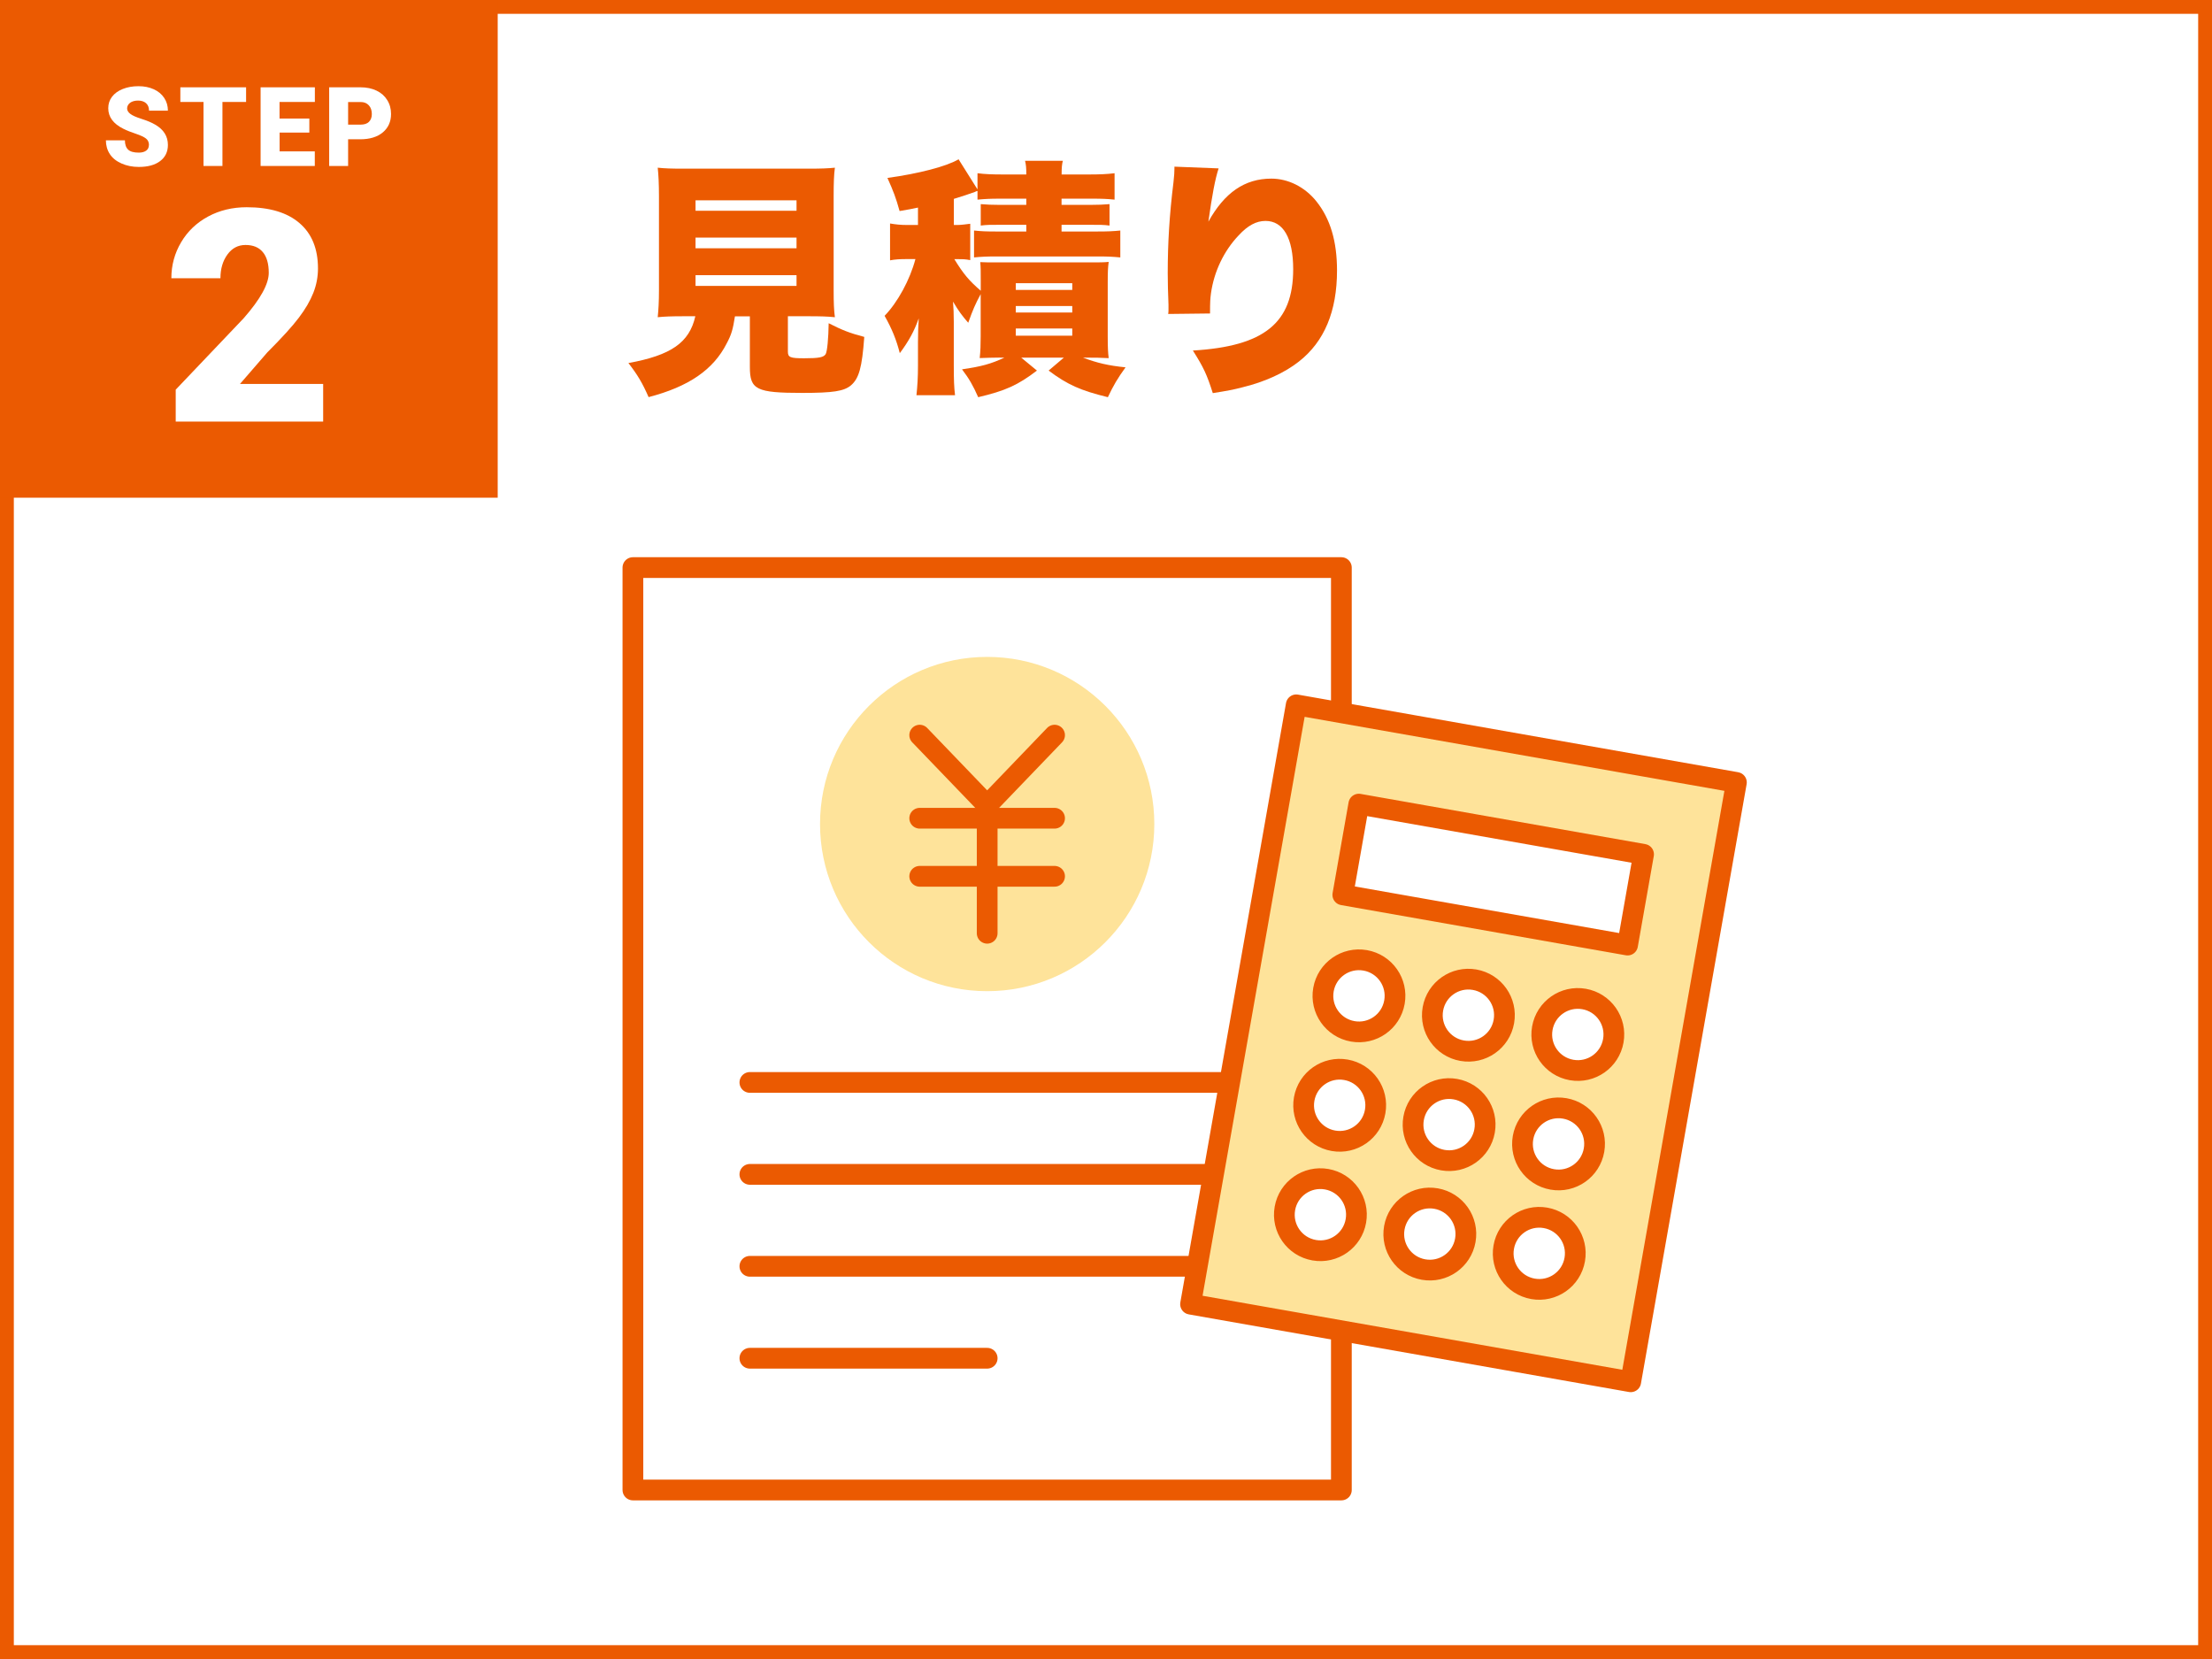 <?xml version="1.0" encoding="UTF-8"?>
<svg id="_レイヤー_2" data-name="レイヤー 2" xmlns="http://www.w3.org/2000/svg" viewBox="0 0 320 240">
  <rect x="0" y="0" width="320" height="240" fill="#333333" stroke="none"/>
  <defs>
    <style>
      .cls-1 {
        fill: #eb5a01;
      }

      .cls-1, .cls-2, .cls-3 {
        stroke-width: 0px;
      }

      .cls-4, .cls-5, .cls-6 {
        stroke: #eb5a01;
        stroke-linecap: round;
        stroke-linejoin: round;
        stroke-width: 3px;
      }

      .cls-4, .cls-2 {
        fill: #fee39a;
      }

      .cls-5 {
        fill: none;
      }

      .cls-6, .cls-3 {
        fill: #fff;
      }
    </style>
  </defs>
  <g id="_レイヤー_1-2" data-name="レイヤー 1">
    <g>
      <g>
        <rect class="cls-3" x="1" y="1" width="318" height="238"/>
        <path class="cls-1" d="M318,2v236H2V2h316M320,0H0v240h320V0h0Z"/>
      </g>
      <rect class="cls-1" x="0" width="72" height="72"/>
      <g>
        <path class="cls-3" d="M21.55,20.98c0-.4-.14-.71-.43-.94-.28-.22-.78-.46-1.5-.7-.71-.24-1.3-.47-1.75-.7-1.47-.72-2.21-1.72-2.21-2.98,0-.63.18-1.19.55-1.67.37-.48.89-.86,1.56-1.12.67-.27,1.43-.4,2.27-.4s1.55.15,2.2.44c.65.29,1.15.71,1.51,1.25s.54,1.16.54,1.85h-2.73c0-.46-.14-.82-.43-1.08-.28-.25-.67-.38-1.15-.38s-.88.11-1.16.32c-.28.22-.43.49-.43.82,0,.29.16.56.47.79.31.24.86.48,1.65.73.79.25,1.43.52,1.94.82,1.23.71,1.84,1.69,1.84,2.93,0,1-.38,1.78-1.12,2.34-.75.57-1.78.85-3.09.85-.92,0-1.76-.17-2.5-.5-.75-.33-1.31-.78-1.69-1.36-.38-.58-.57-1.24-.57-1.99h2.75c0,.61.16,1.06.47,1.35s.83.43,1.54.43c.45,0,.81-.1,1.07-.29s.39-.47.39-.82Z"/>
        <path class="cls-3" d="M35.59,14.75h-3.41v9.26h-2.74v-9.26h-3.35v-2.12h9.51v2.12Z"/>
        <path class="cls-3" d="M44.76,19.18h-4.31v2.72h5.09v2.11h-7.84v-11.38h7.85v2.12h-5.11v2.4h4.31v2.03Z"/>
        <path class="cls-3" d="M50.36,20.15v3.86h-2.74v-11.38h4.54c.87,0,1.64.16,2.31.48s1.19.78,1.55,1.37c.37.59.55,1.26.55,2.01,0,1.11-.4,2-1.19,2.66s-1.88,1-3.27,1h-1.75ZM50.36,18.03h1.8c.53,0,.94-.13,1.21-.4s.42-.64.42-1.12c0-.53-.14-.96-.43-1.27-.29-.32-.68-.48-1.17-.48h-1.83v3.28Z"/>
      </g>
      <path class="cls-3" d="M46.75,60.99h-21.33v-4.62l9.83-10.33c2.42-2.76,3.63-4.95,3.63-6.57,0-1.32-.29-2.32-.86-3-.57-.69-1.41-1.03-2.5-1.03s-1.95.46-2.62,1.38c-.67.92-1.01,2.06-1.01,3.43h-7.1c0-1.88.47-3.61,1.41-5.2.94-1.59,2.24-2.83,3.91-3.73,1.67-.9,3.53-1.34,5.58-1.34,3.3,0,5.85.76,7.63,2.29,1.79,1.53,2.68,3.72,2.68,6.57,0,1.2-.22,2.38-.67,3.52-.45,1.14-1.14,2.34-2.09,3.59-.94,1.25-2.47,2.93-4.57,5.03l-3.95,4.56h12.03v5.46Z"/>
      <g>
        <path class="cls-1" d="M98.89,45.75c-1.76,0-2.81.04-3.74.14.11-1.12.18-2.23.18-3.92v-13.57c0-1.8-.07-3.13-.18-4.14,1.04.11,1.98.14,3.71.14h18.18c1.73,0,2.74-.04,3.74-.14-.14.97-.18,2.27-.18,4.14v13.57c0,1.8.04,2.92.18,3.92-1.04-.11-2.09-.14-3.78-.14h-3.02v5.11c0,.83.32.97,2.34.97,2.2,0,2.84-.14,3.13-.61.22-.4.4-2.27.43-4.46,1.91.97,2.95,1.4,5.15,1.98-.32,4.43-.76,6.01-1.94,7.02-1.01.83-2.56,1.08-7.02,1.08-6.66,0-7.59-.47-7.59-3.74v-7.34h-2.16c-.29,1.87-.5,2.63-1.19,3.92-1.94,3.82-5.51,6.26-11.3,7.77-.9-2.05-1.58-3.2-2.92-4.93,6.16-1.12,8.82-2.95,9.68-6.77h-1.69ZM100.62,30.49h14.61v-1.51h-14.61v1.51ZM100.62,35.92h14.61v-1.55h-14.61v1.55ZM100.62,41.36h14.61v-1.55h-14.61v1.55Z"/>
        <path class="cls-1" d="M144.68,51.73c-1.08,0-1.91.04-2.95.07.11-1.04.14-1.94.14-3.13v-6.12c-.79,1.48-1.12,2.23-1.8,4.14-.86-.97-1.44-1.76-2.2-3.06.07.83.11,1.84.11,2.92v6.26c0,2.16.04,3.2.18,4.36h-5.58c.14-1.33.22-2.59.22-4.32v-3.38c0-1.37.04-2.27.11-3.42-.65,1.87-1.48,3.35-2.74,5.04-.5-1.94-1.12-3.49-2.2-5.4,1.91-1.98,3.67-5.22,4.46-8.21h-1.26c-1.01,0-1.66.04-2.41.18v-5.33c.83.14,1.51.22,2.56.22h1.48v-2.52c-.86.18-1.37.29-2.66.5-.54-1.94-.9-2.88-1.76-4.79,4.5-.61,8.64-1.69,10.29-2.7l2.74,4.36v-2.34c1.08.14,2.12.18,3.71.18h3.35c0-.97-.04-1.4-.18-1.98h5.47c-.14.5-.18,1.01-.18,1.98h3.92c1.55,0,2.59-.04,3.74-.18v3.82c-1.11-.11-1.76-.14-3.31-.14h-4.36v.9h4.1c1.3,0,1.91-.04,2.84-.11v3.1c-.86-.11-1.26-.11-2.84-.11h-4.1v.97h5.15c1.58,0,2.34-.04,3.35-.14v3.89c-1.15-.11-1.84-.14-3.35-.14h-14.61c-1.33,0-2.2.04-3.2.14v-3.89c1.08.11,1.69.14,3.2.14h4.36v-.97h-3.78c-1.51,0-1.94,0-2.81.11v-3.1c.9.07,1.55.11,2.81.11h3.78v-.9h-3.78c-1.51,0-2.16.04-3.28.14v-1.26c-.18.04-.25.07-.36.14-.97.36-1.58.54-3.06,1.01v3.78h.5c.47,0,1.37-.11,1.87-.18v5.26c-.76-.14-.97-.14-1.98-.14h-.32c1.33,2.16,2.12,3.1,3.82,4.57v-1.37c0-1.58,0-1.94-.07-2.77.72.04,1.19.04,2.81.04h12.78c1.8,0,2.23,0,2.99-.07-.11.79-.14,1.44-.14,3.02v7.77c0,1.58.04,2.34.14,3.13-1.48-.07-1.84-.07-2.92-.07h-.79c2.02.76,3.64,1.15,6.15,1.4-1.15,1.58-1.76,2.63-2.56,4.32-3.96-.97-5.83-1.8-8.57-3.85l2.2-1.87h-6.16l2.27,1.87c-2.74,2.09-4.54,2.92-8.5,3.85-.76-1.73-1.33-2.7-2.34-4.03,2.77-.4,4.21-.79,6.12-1.69h-.61ZM146.95,41.94h8.17v-.97h-8.17v.97ZM146.95,45.21h8.17v-.94h-8.17v.94ZM146.95,48.56h8.17v-1.04h-8.17v1.04Z"/>
        <path class="cls-1" d="M176.29,24.37c-.5,1.51-.94,3.85-1.48,7.7,2.34-4.21,5.26-6.23,9.11-6.23,2.45,0,4.86,1.22,6.51,3.28,2.02,2.52,2.99,5.79,2.99,10.01,0,5.9-1.83,10.29-5.51,13.17-2.05,1.62-4.93,2.95-8.21,3.74-1.22.32-2.16.5-4.25.83-.86-2.7-1.33-3.71-2.88-6.16,10.33-.61,14.51-4,14.51-11.77,0-4.5-1.44-6.98-4-6.98-1.33,0-2.56.65-3.89,2.09-2.16,2.27-3.56,5.26-4,8.35-.11.83-.14,1.26-.14,2.95l-6.05.07c.04-.25.04-.47.04-.61v-.72c-.07-1.4-.11-3.56-.11-4.57,0-4.36.25-8.49.83-13.14.11-1.04.14-1.44.14-1.98v-.29l6.37.25Z"/>
      </g>
      <g>
        <g>
          <circle class="cls-2" cx="142.81" cy="119.21" r="24.18"/>
          <g>
            <polyline class="cls-5" points="152.56 106.35 142.81 116.5 133.05 106.35"/>
            <g>
              <line class="cls-5" x1="142.81" y1="116.5" x2="142.81" y2="135.01"/>
              <line class="cls-5" x1="133.05" y1="118.37" x2="152.56" y2="118.37"/>
              <line class="cls-5" x1="133.05" y1="126.77" x2="152.56" y2="126.77"/>
            </g>
          </g>
        </g>
        <rect class="cls-5" x="91.56" y="82.11" width="102.49" height="133.44"/>
        <line class="cls-5" x1="108.48" y1="156.59" x2="177.13" y2="156.59"/>
        <line class="cls-5" x1="108.48" y1="169.89" x2="177.13" y2="169.89"/>
        <line class="cls-5" x1="108.48" y1="183.19" x2="177.13" y2="183.19"/>
        <line class="cls-5" x1="108.48" y1="196.49" x2="142.81" y2="196.49"/>
      </g>
      <g>
        <circle class="cls-3" cx="196.59" cy="144.07" r="3.6"/>
        <path class="cls-3" d="M211.8,150.41c-1.96-.34-3.27-2.22-2.92-4.17s2.22-3.27,4.17-2.92,3.27,2.22,2.92,4.17-2.22,3.27-4.17,2.92Z"/>
        <circle class="cls-3" cx="228.25" cy="149.65" r="3.6"/>
        <circle class="cls-3" cx="193.8" cy="159.9" r="3.6"/>
        <path class="cls-3" d="M209.01,166.24c-1.96-.34-3.27-2.22-2.92-4.17s2.22-3.27,4.17-2.92c1.96.34,3.27,2.22,2.92,4.17s-2.22,3.27-4.17,2.92Z"/>
        <circle class="cls-3" cx="225.46" cy="165.48" r="3.6"/>
        <circle class="cls-3" cx="191.01" cy="175.73" r="3.6"/>
        <path class="cls-3" d="M206.22,182.07c-1.96-.34-3.27-2.22-2.92-4.17s2.22-3.27,4.17-2.92c1.96.34,3.27,2.22,2.92,4.17s-2.22,3.27-4.17,2.92Z"/>
        <circle class="cls-3" cx="222.67" cy="181.31" r="3.6"/>
        <g>
          <rect class="cls-4" x="179.38" y="106.91" width="64.66" height="88.04" transform="translate(29.43 -34.47) rotate(10)"/>
          <rect class="cls-6" x="195.1" y="119.86" width="41.83" height="13.33" transform="translate(25.25 -35.59) rotate(10)"/>
          <path class="cls-6" d="M201.73,144.97c-.5,2.84-3.2,4.73-6.04,4.23s-4.73-3.2-4.23-6.04,3.2-4.73,6.04-4.23,4.73,3.2,4.23,6.04Z"/>
          <path class="cls-6" d="M217.56,147.77c-.5,2.84-3.2,4.73-6.04,4.23s-4.73-3.2-4.23-6.04,3.2-4.73,6.04-4.23c2.84.5,4.73,3.2,4.23,6.04Z"/>
          <path class="cls-6" d="M233.39,150.56c-.5,2.84-3.2,4.73-6.04,4.23-2.84-.5-4.73-3.2-4.23-6.04s3.2-4.73,6.04-4.23c2.84.5,4.73,3.2,4.23,6.04Z"/>
          <path class="cls-6" d="M198.94,160.8c-.5,2.84-3.2,4.73-6.04,4.23-2.84-.5-4.73-3.2-4.23-6.04s3.2-4.73,6.04-4.23,4.73,3.2,4.23,6.04Z"/>
          <path class="cls-6" d="M214.77,163.6c-.5,2.84-3.2,4.73-6.04,4.23s-4.73-3.2-4.23-6.04,3.2-4.73,6.04-4.23c2.84.5,4.73,3.2,4.23,6.04Z"/>
          <path class="cls-6" d="M230.6,166.39c-.5,2.84-3.2,4.73-6.04,4.23-2.84-.5-4.73-3.2-4.23-6.04s3.2-4.73,6.04-4.23,4.73,3.2,4.23,6.04Z"/>
          <path class="cls-6" d="M196.15,176.63c-.5,2.84-3.2,4.73-6.04,4.23s-4.73-3.2-4.23-6.04c.5-2.84,3.2-4.73,6.04-4.23s4.73,3.2,4.23,6.04Z"/>
          <path class="cls-6" d="M211.98,179.43c-.5,2.84-3.2,4.73-6.04,4.23-2.84-.5-4.73-3.2-4.23-6.04s3.2-4.73,6.04-4.23c2.84.5,4.73,3.2,4.23,6.04Z"/>
          <path class="cls-6" d="M227.81,182.22c-.5,2.84-3.2,4.73-6.04,4.23s-4.73-3.2-4.23-6.04,3.2-4.73,6.04-4.23,4.73,3.2,4.23,6.04Z"/>
        </g>
      </g>
    </g>
  </g>
</svg>